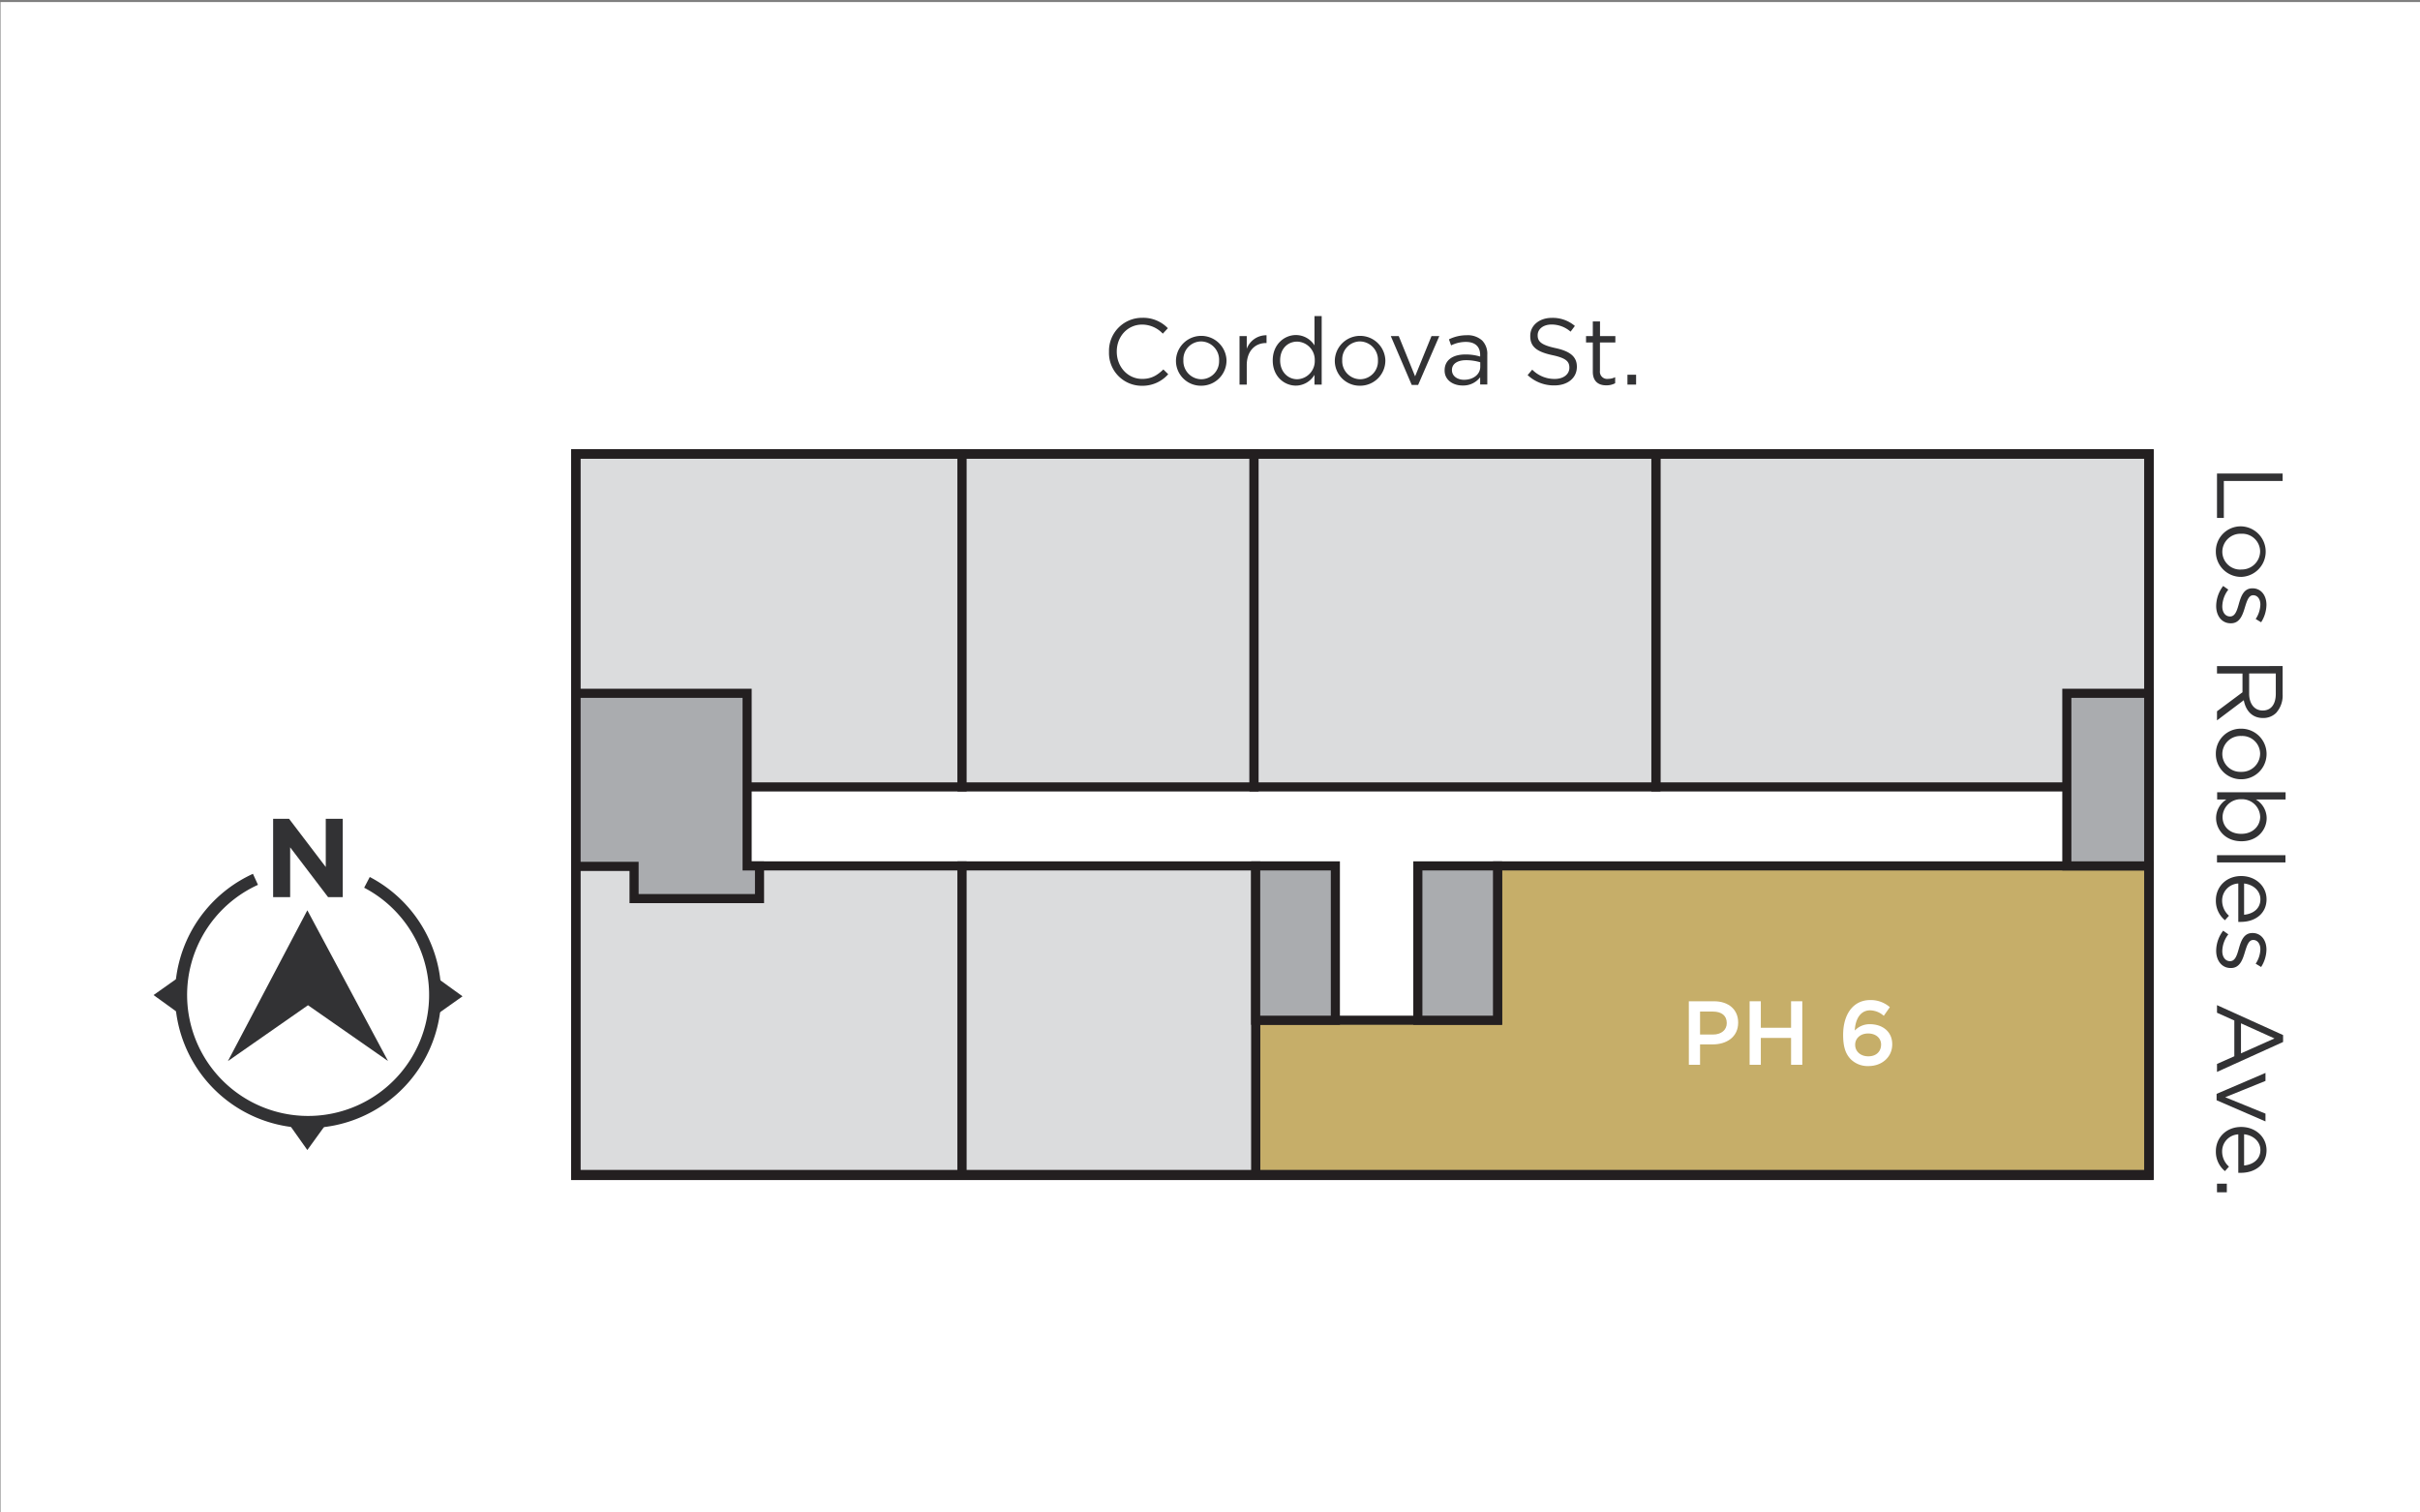 <svg xmlns="http://www.w3.org/2000/svg" width="800" height="500" viewBox="0 0 800 500"><rect x="0" y="0" width="800" height="500" fill="#808080" stroke="none"/><defs><style>.cls-1{fill:#fff;}.cls-2,.cls-4,.cls-8{fill:none;}.cls-2{stroke:#fff;stroke-width:4.44px;}.cls-2,.cls-4,.cls-5,.cls-6,.cls-7,.cls-8{stroke-miterlimit:10;}.cls-3{fill:#323234;}.cls-4{stroke:#323234;stroke-width:4px;}.cls-5{fill:#dbdcdd;}.cls-5,.cls-6,.cls-7,.cls-8{stroke:#231f20;stroke-width:3.01px;}.cls-6{fill:#c6ae69;}.cls-7{fill:#aaacaf;}</style></defs><g id="bckgrd"><rect class="cls-1" x="0.18" y="0.68" width="800" height="500"/><path class="cls-1" d="M96.27,278.65h5.26l12.14,16v-16h5.63v25.91h-4.85L101.9,288.09v16.47H96.27Z"/><polygon class="cls-1" points="107.61 308.96 134.25 358.74 107.78 340.28 107.8 340.3 81.33 358.76 107.56 308.96 107.61 308.96"/><polygon class="cls-1" points="64.63 331.35 56.75 336.93 65.04 342.93 64.63 331.35"/><polygon class="cls-1" points="151.01 342.93 158.89 337.34 150.6 331.35 151.01 342.93"/><polygon class="cls-1" points="102 380.28 107.59 388.16 113.58 379.87 102 380.28"/><path class="cls-2" d="M90.44,298.67a42,42,0,1,0,36.86,1"/><path class="cls-3" d="M366.61,116.35v-.07a10.93,10.93,0,0,1,11-11.22,11.3,11.3,0,0,1,8.46,3.44l-1.67,1.8a9.43,9.43,0,0,0-6.82-3c-4.81,0-8.4,3.91-8.4,8.9v.06c0,5,3.62,9,8.4,9,3,0,4.93-1.14,7-3.13l1.61,1.58a11.31,11.31,0,0,1-8.68,3.82A10.83,10.83,0,0,1,366.61,116.35Z"/><path class="cls-3" d="M388.75,119.2v-.06a8.36,8.36,0,0,1,16.71-.07v.07a8.33,8.33,0,0,1-8.4,8.37A8.21,8.21,0,0,1,388.75,119.2Zm14.26,0v-.06a6.06,6.06,0,0,0-5.95-6.27,5.91,5.91,0,0,0-5.86,6.2v.07a6,6,0,0,0,5.92,6.23A5.92,5.92,0,0,0,403,119.2Z"/><path class="cls-3" d="M409.76,111.11h2.39v4.18a6.87,6.87,0,0,1,6.54-4.46v2.57h-.18c-3.51,0-6.36,2.51-6.36,7.35v6.39h-2.39Z"/><path class="cls-3" d="M420.74,119.17v-.06c0-5.24,3.81-8.35,7.66-8.35a7.25,7.25,0,0,1,6.14,3.42V104.5h2.38v22.64h-2.38v-3.23a7.23,7.23,0,0,1-6.14,3.57C424.55,127.48,420.74,124.44,420.74,119.17Zm13.89,0v-.07a6,6,0,0,0-5.8-6.17c-3.1,0-5.64,2.3-5.64,6.17v.07c0,3.78,2.6,6.2,5.64,6.2A6,6,0,0,0,434.63,119.14Z"/><path class="cls-3" d="M441.26,119.2v-.06a8.36,8.36,0,0,1,16.71-.07v.07a8.32,8.32,0,0,1-8.4,8.37A8.21,8.21,0,0,1,441.26,119.2Zm14.26,0v-.06a6.06,6.06,0,0,0-5.95-6.27,5.92,5.92,0,0,0-5.86,6.2v.07a6,6,0,0,0,5.92,6.23A5.92,5.92,0,0,0,455.52,119.2Z"/><path class="cls-3" d="M459.77,111.11h2.63l5.4,13.3,5.42-13.3h2.58l-7,16.15h-2.11Z"/><path class="cls-3" d="M477.56,122.49v-.07c0-3.44,2.79-5.24,6.85-5.24a16.5,16.5,0,0,1,4.9.69v-.5c0-2.85-1.73-4.34-4.74-4.34a11.06,11.06,0,0,0-4.87,1.15l-.71-2a13.22,13.22,0,0,1,5.83-1.36,7.12,7.12,0,0,1,5.18,1.77,6.34,6.34,0,0,1,1.67,4.71v9.8h-2.36v-2.39a7,7,0,0,1-5.76,2.73C480.54,127.48,477.56,125.77,477.56,122.49Zm11.78-1.24v-1.49a16.38,16.38,0,0,0-4.68-.69c-3,0-4.68,1.31-4.68,3.23v.06c0,2,1.86,3.19,4,3.19C487,125.55,489.34,123.79,489.34,121.25Z"/><path class="cls-3" d="M505,124l1.52-1.8a10.31,10.31,0,0,0,7.44,3.07c2.91,0,4.84-1.55,4.84-3.69v-.06c0-2-1.09-3.16-5.65-4.12-5-1.09-7.28-2.7-7.28-6.26V111c0-3.41,3-5.92,7.13-5.92a11.3,11.3,0,0,1,7.62,2.67l-1.42,1.89a9.56,9.56,0,0,0-6.26-2.36c-2.83,0-4.62,1.55-4.62,3.51v.06c0,2,1.11,3.19,5.89,4.22s7.07,2.82,7.07,6.14v.06c0,3.72-3.11,6.14-7.42,6.14A12.66,12.66,0,0,1,505,124Z"/><path class="cls-3" d="M526.55,122.89v-9.68h-2.24v-2.1h2.24v-4.84h2.38v4.84H534v2.1h-5.09v9.37a2.37,2.37,0,0,0,2.7,2.66,5.06,5.06,0,0,0,2.33-.55v2a6,6,0,0,1-2.89.69C528.5,127.42,526.55,126.14,526.55,122.89Z"/><path class="cls-3" d="M538,123.88h2.86v3.26H538Z"/><path class="cls-3" d="M90.29,270.67h5.26l12.14,15.95V270.67h5.62v25.91h-4.85L95.92,280.11v16.47H90.29Z"/><polygon class="cls-3" points="101.63 300.98 128.27 350.75 101.8 332.3 101.81 332.32 75.34 350.78 101.57 300.98 101.63 300.98"/><polygon class="cls-3" points="58.64 323.37 50.76 328.95 59.05 334.94 58.64 323.37"/><polygon class="cls-3" points="145.02 334.94 152.9 329.36 144.61 323.37 145.02 334.94"/><polygon class="cls-3" points="96.02 372.3 101.6 380.18 107.59 371.89 96.02 372.3"/><path class="cls-4" d="M84.45,290.69a42,42,0,1,0,36.86,1"/><path class="cls-3" d="M754.59,156.54V159H735.15v12.22h-2.26V156.54Z"/><path class="cls-3" d="M740.82,174h.07a8.36,8.36,0,0,1,.06,16.71h-.06a8.33,8.33,0,0,1-8.38-8.4A8.21,8.21,0,0,1,740.82,174Zm0,14.26h.07a6.06,6.06,0,0,0,6.26-5.95,5.91,5.91,0,0,0-6.2-5.86h-.06a6,6,0,0,0-6.24,5.92A5.92,5.92,0,0,0,740.82,188.29Z"/><path class="cls-3" d="M734.93,193.71l1.71,1.21a9.34,9.34,0,0,0-2,5.55c0,1.92,1,3.32,2.54,3.32h.06c1.62,0,2.24-1.89,2.83-4,.71-2.51,1.58-5.3,4.52-5.3h.07c2.75,0,4.58,2.29,4.58,5.45a11,11,0,0,1-1.76,5.77l-1.8-1.08a9.1,9.1,0,0,0,1.55-4.75c0-1.89-1-3.1-2.33-3.1h-.06c-1.52,0-2.11,2-2.76,4.13-.74,2.48-1.7,5.14-4.59,5.14h-.06c-3,0-4.81-2.51-4.81-5.7A11,11,0,0,1,734.93,193.71Z"/><path class="cls-3" d="M754.59,220.19v9.33a8.56,8.56,0,0,1-2.17,6.17,6,6,0,0,1-4.28,1.67h-.06c-3.6,0-5.71-2.48-6.33-5.89l-8.86,6.67v-3l8.43-6.29v-6.2h-8.43v-2.45Zm-11.07,9.11c0,3.26,1.67,5.58,4.46,5.58h.07c2.66,0,4.28-2,4.28-5.55v-6.69h-8.81Z"/><path class="cls-3" d="M740.82,240.89h.07a8.36,8.36,0,0,1,.06,16.72h-.06a8.33,8.33,0,0,1-8.38-8.41A8.22,8.22,0,0,1,740.82,240.89Zm0,14.27h.07a6.07,6.07,0,0,0,6.26-6,5.92,5.92,0,0,0-6.2-5.86h-.06a6,6,0,0,0-6.24,5.92A5.92,5.92,0,0,0,740.82,255.16Z"/><path class="cls-3" d="M736,264.3h-3.06v-2.39h22.63v2.39h-9.83a7.21,7.21,0,0,1,3.57,6.14c0,3.84-3,7.66-8.31,7.66h-.06c-5.24,0-8.35-3.79-8.35-7.66A7.25,7.25,0,0,1,736,264.3Zm4.9,11.35h.07c3.78,0,6.2-2.61,6.2-5.65a6,6,0,0,0-6.17-5.79h-.06a6,6,0,0,0-6.21,5.79C734.68,273.1,737,275.65,740.85,275.65Z"/><path class="cls-3" d="M755.52,282.71v2.39H732.89v-2.39Z"/><path class="cls-3" d="M734.59,297.72a6.64,6.64,0,0,0,2.26,5l-1.33,1.49a8.28,8.28,0,0,1-3-6.61c0-4.4,3.38-8,8.38-8,4.65,0,8.37,3.25,8.37,7.68,0,4.75-3.79,7.48-8.5,7.48-.22,0-.46,0-.84,0V292.07A5.61,5.61,0,0,0,734.59,297.72Zm7.26,4.68c2.91-.28,5.39-1.95,5.39-5.12,0-2.76-2.29-4.86-5.39-5.21Z"/><path class="cls-3" d="M734.93,307.67l1.71,1.21a9.29,9.29,0,0,0-2,5.55c0,1.92,1,3.31,2.54,3.31h.06c1.62,0,2.24-1.89,2.83-4,.71-2.51,1.58-5.3,4.52-5.3h.07c2.75,0,4.58,2.3,4.58,5.46a11,11,0,0,1-1.76,5.77l-1.8-1.09a9.07,9.07,0,0,0,1.55-4.74c0-1.89-1-3.1-2.33-3.1h-.06c-1.52,0-2.11,2-2.76,4.12-.74,2.48-1.7,5.15-4.59,5.15h-.06c-3,0-4.81-2.51-4.81-5.71A11,11,0,0,1,734.93,307.67Z"/><path class="cls-3" d="M754.74,342.17v2.29l-21.85,9.9v-2.64l5.73-2.54V337.36l-5.73-2.57v-2.51Zm-13.92,6.05,11.07-4.93-11.07-5Z"/><path class="cls-3" d="M748.92,354.69v2.64l-13.31,5.39,13.31,5.43v2.57l-16.16-7v-2.11Z"/><path class="cls-3" d="M734.59,380.61a6.64,6.64,0,0,0,2.26,5.05l-1.33,1.49a8.27,8.27,0,0,1-3-6.6c0-4.41,3.38-8,8.38-8,4.65,0,8.37,3.25,8.37,7.69,0,4.74-3.79,7.47-8.5,7.47-.22,0-.46,0-.84,0V375A5.6,5.6,0,0,0,734.59,380.61Zm7.26,4.68c2.91-.28,5.39-2,5.39-5.12,0-2.75-2.29-4.86-5.39-5.2Z"/><path class="cls-3" d="M736.14,391.3v2.85h-3.25V391.3Z"/></g><g id="P6"><rect class="cls-5" x="547.4" y="150.06" width="163.01" height="110.08"/><rect class="cls-5" x="190.32" y="150.06" width="127.72" height="110.08"/><rect class="cls-5" x="190.32" y="286.25" width="127.72" height="102.01"/><polygon class="cls-6" points="495.08 286.25 495.08 337.27 415.1 337.27 415.1 388.26 710.41 388.26 710.41 286.25 495.08 286.25"/><rect class="cls-5" x="318.04" y="286.25" width="97.06" height="102.01"/><rect class="cls-5" x="318.04" y="150.06" width="96.52" height="110.08"/><rect class="cls-5" x="414.56" y="150.06" width="132.84" height="110.08"/><rect class="cls-7" x="683.25" y="229.19" width="27.16" height="57.06"/><polygon class="cls-7" points="246.98 286.26 246.98 229.19 190.31 229.19 190.31 286.4 209.61 286.4 209.61 297.06 251.08 297.06 251.08 286.26 246.98 286.26"/><rect class="cls-8" x="190.32" y="150.06" width="520.1" height="238.53"/><rect class="cls-7" x="415.1" y="286.25" width="26.34" height="51.02"/><rect class="cls-7" x="468.71" y="286.25" width="26.34" height="51.02"/><rect class="cls-8" x="190.32" y="150.06" width="520.1" height="238.53"/><path class="cls-1" d="M558.29,331h8.31c4.9,0,8,2.8,8,7v.07c0,4.72-3.79,7.19-8.42,7.19H562V352h-3.7Zm8,11c2.79,0,4.54-1.57,4.54-3.76v-.06c0-2.47-1.78-3.77-4.54-3.77H562v7.59Z"/><path class="cls-1" d="M578.39,331h3.7v8.76h10V331h3.71V352h-3.71v-8.88h-10V352h-3.7Z"/><path class="cls-1" d="M611.85,350.19c-1.59-1.62-2.55-3.82-2.55-8.06v-.06c0-6.44,3.07-11.47,9-11.47a9.56,9.56,0,0,1,6.44,2.35l-2,2.86A7,7,0,0,0,618.2,334c-3.13,0-4.87,2.83-5.05,6.68a6.71,6.71,0,0,1,5-2.1c4.1,0,7.38,2.4,7.38,6.62v.06c0,4.18-3.4,7.16-7.83,7.16A7.93,7.93,0,0,1,611.85,350.19Zm10-4.81v-.06c0-2.11-1.68-3.67-4.3-3.67s-4.27,1.68-4.27,3.7v.06c0,2.13,1.71,3.79,4.36,3.79S621.84,347.54,621.84,345.38Z"/></g></svg>